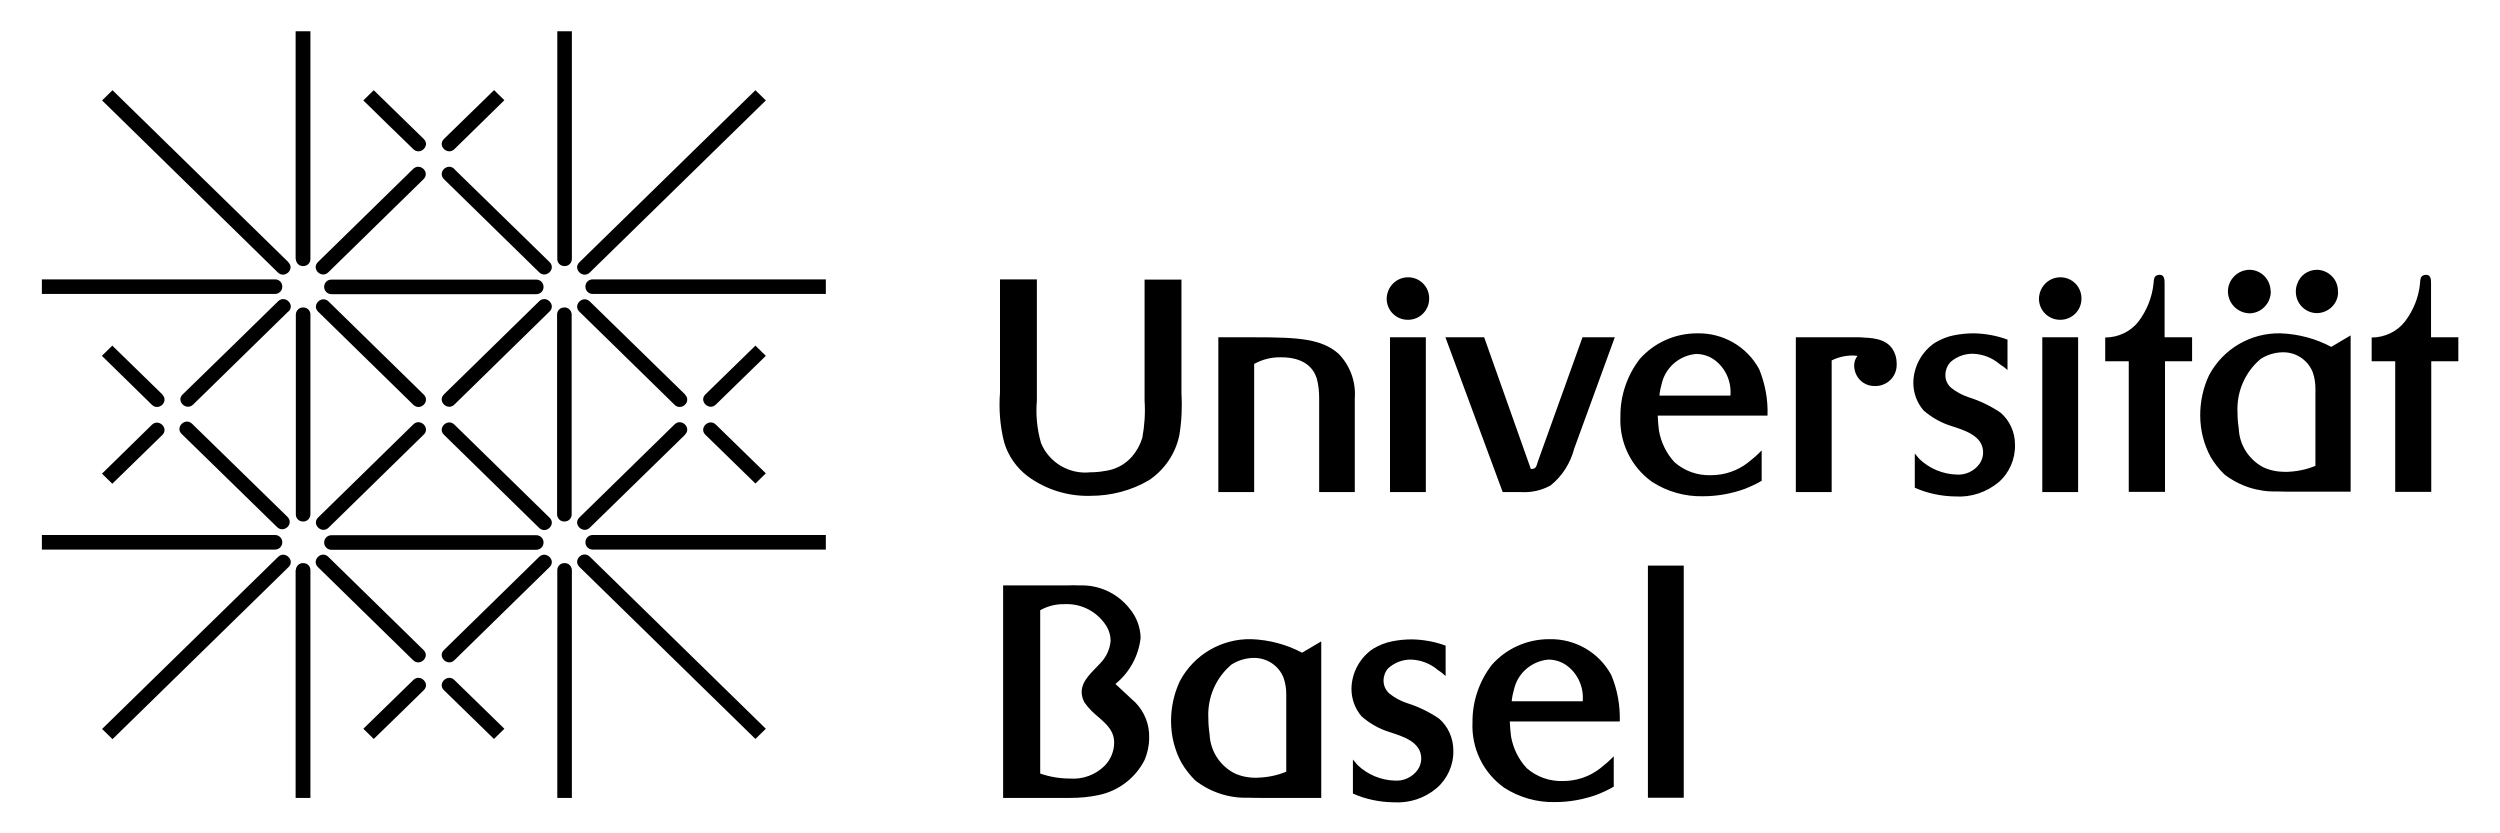 <?xml version="1.0" encoding="UTF-8"?>
<svg id="Ebene_1" xmlns="http://www.w3.org/2000/svg" xmlns:xlink="http://www.w3.org/1999/xlink" viewBox="0 0 120 40">
  <defs>
    <style>
      .cls-1 {
        fill: none;
      }

      .cls-2 {
        clip-path: url(#clippath);
      }
    </style>
    <clipPath id="clippath">
      <rect class="cls-1" x="2.01" y="1.5" width="115.98" height="37"/>
    </clipPath>
  </defs>
  <g id="Gruppe_105">
    <g class="cls-2">
      <g id="Gruppe_14">
        <path id="Pfad_36" d="M80.82,27.15h-1.72v11.14h1.72v-11.14ZM72.56,33.67c.02-.22.07-.44.13-.65.2-.75.86-1.29,1.63-1.36.3,0,.6.09.85.26.56.39.86,1.06.8,1.74h-3.42ZM77.75,34.63c.02-.76-.11-1.52-.41-2.23-.59-1.09-1.74-1.75-2.98-1.72-1.05,0-2.05.44-2.75,1.23-.61.79-.94,1.76-.93,2.76-.06,1.24.51,2.42,1.52,3.14.73.47,1.58.71,2.44.69.68,0,1.35-.12,2-.35.28-.11.56-.24.82-.39v-1.46c-.2.21-.42.4-.65.58-.51.4-1.14.61-1.79.61-.64.02-1.26-.2-1.74-.62-.39-.42-.65-.95-.75-1.52-.03-.24-.05-.48-.06-.72h5.26ZM64.94,36.44v1.65c.6.27,1.27.41,1.94.42.76.05,1.5-.19,2.08-.68.52-.45.82-1.12.8-1.81,0-.59-.25-1.15-.69-1.53-.47-.32-.99-.57-1.53-.74-.31-.1-.6-.26-.85-.46-.18-.16-.28-.38-.28-.62,0-.22.08-.43.22-.59.3-.27.68-.42,1.08-.42.48.01.95.19,1.32.51.13.08.25.18.36.28v-1.46c-.52-.19-1.07-.29-1.62-.3-.31,0-.62.03-.93.09-.33.06-.64.19-.93.36-.64.43-1.03,1.15-1.04,1.92,0,.49.17.96.49,1.33.39.34.85.6,1.34.75.61.2,1.52.46,1.52,1.27,0,.19-.06.38-.17.54-.25.35-.67.55-1.1.52-.67-.02-1.31-.29-1.79-.75l-.22-.26ZM61.74,37.04c-.45.19-.93.28-1.42.29-.37.01-.74-.06-1.08-.22-.7-.37-1.15-1.08-1.18-1.87-.04-.26-.06-.52-.06-.78-.05-.98.36-1.93,1.11-2.56.31-.2.67-.31,1.04-.32.65-.02,1.25.37,1.47.98.08.24.12.5.12.75v3.72ZM63.43,30.78l-.93.55c-.75-.4-1.59-.62-2.44-.65-1.43-.03-2.76.75-3.43,2.02-.28.6-.42,1.25-.42,1.91,0,.71.17,1.4.51,2.02.18.3.4.58.65.83.72.56,1.62.86,2.53.83.26.01.5.01.75.01h2.77v-7.52ZM49.93,29.29c.36-.2.76-.3,1.17-.29.82-.04,1.59.37,2.02,1.07.12.21.19.44.19.68-.03.41-.21.79-.49,1.08-.38.42-.9.82-.9,1.39,0,.17.05.34.13.49.11.16.23.3.36.43.46.44,1.07.79,1.07,1.5,0,.41-.16.81-.45,1.11-.44.44-1.05.67-1.68.62-.48,0-.96-.08-1.42-.24v-7.85ZM48.17,38.3h3.19c.47,0,.93-.04,1.39-.14.94-.2,1.74-.81,2.18-1.66.15-.34.23-.71.23-1.08.02-.64-.22-1.25-.67-1.71-.13-.12-.26-.23-.39-.36l-.56-.52c.68-.55,1.11-1.34,1.21-2.21-.01-.52-.2-1.02-.54-1.42-.57-.72-1.45-1.13-2.37-1.1-.21-.01-.41-.01-.62,0h-3.07v10.21Z"/>
        <path id="Pfad_37" d="M117.99,16.19h-1.3v-2.55c0-.17.01-.45-.23-.45-.07,0-.14.02-.2.06-.07.06-.09.17-.1.36-.06.66-.32,1.29-.72,1.82-.38.49-.98.77-1.6.77v1.14h1.13v6.27h1.73v-6.27h1.3v-1.16ZM111.14,22.36c-.45.19-.93.28-1.42.29-.37,0-.74-.06-1.08-.22-.7-.37-1.15-1.08-1.18-1.86-.04-.26-.06-.52-.06-.78-.05-.98.36-1.93,1.11-2.56.31-.2.67-.31,1.04-.32.65-.02,1.24.37,1.47.98.08.24.12.5.12.75v3.71ZM112.83,16.1l-.93.55c-.75-.4-1.59-.62-2.44-.65-1.43-.03-2.76.75-3.43,2.02-.28.6-.42,1.25-.42,1.91,0,.71.17,1.4.51,2.02.18.3.4.58.65.82.72.56,1.62.85,2.53.82.26.01.51.01.75.01h2.78v-7.52ZM108.99,13.99c0-.57-.45-1.04-1.02-1.04,0,0,0,0,0,0-.56.01-1.02.46-1.03,1.03,0,.57.45,1.04,1.03,1.06.36,0,.68-.19.87-.49.1-.16.16-.36.16-.55M112.22,14.02c.03-.57-.41-1.04-.98-1.07,0,0-.01,0-.02,0-.43,0-.81.26-.95.67-.05.12-.07.25-.07.38,0,.56.44,1.02,1,1.03.56,0,1.02-.44,1.03-1M105.2,16.19h-1.3v-2.55c0-.17.01-.45-.23-.45-.07,0-.14.02-.2.06-.07.06-.09.17-.1.36-.07.66-.32,1.29-.72,1.82-.38.49-.98.77-1.6.77v1.14h1.13v6.27h1.74v-6.27h1.3v-1.16ZM97.87,14.34c0,.56.46,1.02,1.03,1.01.56,0,1.02-.46,1.01-1.03,0-.56-.45-1.01-1.01-1.01-.57,0-1.02.46-1.03,1.03M99.75,16.19h-1.72v7.43h1.72v-7.43ZM91.91,21.76v1.65c.6.27,1.27.41,1.94.42.76.05,1.5-.2,2.08-.68.52-.45.81-1.12.79-1.81,0-.59-.25-1.15-.69-1.53-.47-.32-.99-.57-1.53-.74-.31-.1-.6-.26-.85-.46-.18-.16-.28-.38-.27-.62,0-.22.08-.42.22-.59.29-.27.68-.42,1.08-.42.48.01.95.19,1.32.51.13.08.25.17.36.27v-1.46c-.52-.19-1.07-.29-1.62-.3-.31,0-.62.03-.93.09-.33.06-.64.19-.93.36-.64.43-1.03,1.15-1.04,1.92,0,.49.17.96.49,1.33.39.34.85.6,1.34.75.61.2,1.52.46,1.52,1.27,0,.19-.06.38-.17.54-.25.35-.67.55-1.1.52-.67-.02-1.31-.29-1.79-.75l-.22-.26ZM86.2,16.19v7.43h1.72v-6.32c.38-.19.82-.27,1.24-.22-.1.13-.16.29-.16.45,0,.15.03.3.09.43.16.36.52.58.91.57.56.01,1.03-.43,1.04-.99,0-.04,0-.07,0-.11,0-.24-.07-.48-.2-.68-.35-.52-1.01-.53-1.58-.56h-3.07ZM79.65,19c.02-.22.07-.44.13-.65.2-.75.86-1.29,1.63-1.36.3,0,.6.09.85.26.56.39.86,1.06.8,1.74h-3.42ZM84.84,19.95c.03-.76-.11-1.52-.4-2.23-.59-1.09-1.74-1.75-2.98-1.72-1.05,0-2.05.44-2.75,1.23-.61.79-.94,1.76-.93,2.76-.06,1.24.51,2.42,1.52,3.14.73.47,1.58.71,2.44.69.68,0,1.36-.12,2-.35.28-.11.56-.24.82-.39v-1.46c-.2.21-.42.4-.65.58-.51.4-1.14.61-1.79.61-.64.02-1.26-.2-1.74-.62-.39-.42-.65-.95-.75-1.52-.03-.24-.05-.48-.06-.72h5.25ZM77.51,16.19h-1.55l-2.13,5.93c-.1.32-.11.39-.35.39l-2.24-6.32h-1.86l2.75,7.43h.88c.49.03.99-.08,1.42-.32.56-.45.95-1.07,1.13-1.76l1.95-5.35ZM66.56,14.34c0,.56.46,1.02,1.03,1.01.56,0,1.02-.46,1.01-1.03,0-.56-.45-1.01-1.01-1.01-.57,0-1.02.46-1.03,1.03M68.44,16.19h-1.72v7.43h1.72v-7.43ZM58.48,16.19v7.43h1.72v-6.15c.39-.22.84-.33,1.29-.32,1.11,0,1.55.51,1.71,1,.09.32.12.64.12.97v4.5h1.71v-4.5c.06-.8-.23-1.59-.79-2.15-.82-.71-1.91-.78-4.02-.78h-1.72ZM56.7,13.42h-1.76v5.81c.04.6,0,1.2-.11,1.79-.1.32-.26.62-.48.88-.34.4-.82.65-1.34.71-.22.04-.44.06-.67.06-1.01.11-1.98-.46-2.37-1.4-.19-.66-.26-1.35-.2-2.04v-5.82h-1.77v5.43c-.06.8,0,1.61.2,2.39.19.65.59,1.22,1.13,1.63.87.64,1.93.97,3.01.94.99,0,1.96-.25,2.81-.75.75-.5,1.28-1.28,1.46-2.17.11-.67.14-1.36.1-2.04v-5.43Z"/>
        <path id="Pfad_38" d="M21.81,32.64c-.33-.32-.83.17-.5.49l2.4,2.34.5-.49-2.4-2.34M17.94,35.47l-.5-.49,2.4-2.34c.33-.32.83.17.5.49-.28.28-2.4,2.34-2.4,2.34M7.79,18.94c.33.33-.17.81-.5.49l-2.4-2.35.5-.49,2.4,2.34M4.89,22.73l.5.49,2.4-2.34c.33-.32-.17-.81-.5-.49l-2.4,2.35M19.84,7.16c.33.32.83-.17.5-.49l-2.4-2.34-.5.49s2.11,2.07,2.4,2.34M23.71,4.32l.5.49-2.4,2.35c-.33.32-.83-.17-.5-.49l2.4-2.34M33.86,18.93c-.33.32.17.81.5.49l2.4-2.34-.5-.49-2.4,2.34M36.76,22.72l-.5.49-2.4-2.34c-.33-.32.17-.81.5-.49.29.28,2.4,2.34,2.4,2.34M13.84,12.59c.33.32-.17.81-.5.49L4.9,4.82l.5-.49s8.16,7.98,8.45,8.26M36.26,4.33l.5.49-8.45,8.26c-.33.32-.83-.17-.5-.49.29-.28,8.45-8.26,8.45-8.26M13.35,26.73c.33-.32.83.17.5.49l-8.45,8.26-.5-.49s8.16-7.98,8.45-8.26M36.76,34.98l-.5.49-8.45-8.26c-.33-.33.17-.81.5-.49l8.45,8.26M13.8,24.81c.33.33-.17.81-.5.49l-4.58-4.47c-.33-.32.17-.81.5-.49,0,0,4.29,4.19,4.58,4.47M21.81,8.11c-.33-.32-.83.16-.5.49l4.57,4.47c.33.32.83-.16.5-.49l-4.58-4.47M26.38,24.85c.33.32-.17.81-.5.49l-4.57-4.47c-.33-.32.17-.81.5-.49l4.57,4.47M32.88,20.86c.33-.32-.17-.81-.5-.49l-4.57,4.47c-.33.32.17.81.5.49l4.58-4.47M15.76,13.07c-.33.32-.83-.16-.5-.49l4.57-4.47c.33-.32.83.16.5.49l-4.57,4.47M20.34,20.86c.33-.32-.17-.81-.5-.49l-4.57,4.47c-.33.32.17.81.5.49l4.57-4.47M13.85,14.95c.33-.32-.17-.81-.5-.49,0,0-4.24,4.15-4.58,4.47s.17.81.5.49c0,0,4.29-4.19,4.57-4.47M21.81,31.69c-.33.32-.83-.17-.5-.49l4.57-4.47c.33-.32.83.17.5.49-.28.28-4.57,4.47-4.57,4.47M26.38,14.95c.33-.32-.17-.81-.5-.49l-4.57,4.47c-.33.33.17.81.5.49l4.57-4.47M32.88,18.94c.33.33-.17.81-.5.49s-4.57-4.47-4.57-4.47c-.33-.32.17-.81.5-.49l4.58,4.47M15.76,26.73c-.33-.33-.83.17-.5.49l4.57,4.47c.33.32.83-.16.5-.49l-4.57-4.47M20.34,18.94c.33.33-.17.81-.5.49l-4.57-4.47c-.33-.32.17-.81.5-.49l4.57,4.47M2.01,25.69v.69h11.19c.19,0,.35-.15.35-.35,0-.19-.15-.35-.35-.35H2.01ZM39.64,25.69v.69h-11.19c-.19,0-.35-.15-.35-.35,0-.19.15-.35.35-.35h11.19ZM2.01,13.42v.69h11.19c.19,0,.35-.15.35-.35s-.15-.35-.35-.35H2.01ZM39.64,13.42v.69h-11.19c-.19,0-.35-.15-.35-.35s.15-.35.35-.35h11.19ZM15.91,25.69c-.19,0-.35.15-.35.35,0,.19.15.35.35.35h9.83c.19,0,.35-.15.35-.35,0-.19-.15-.35-.35-.35h-9.83ZM25.74,13.42c.19,0,.35.15.35.35s-.15.35-.35.35h-9.83c-.19,0-.35-.15-.35-.35s.15-.35.35-.35h9.83ZM26.74,38.3h.71v-10.94c-.01-.2-.18-.35-.37-.33-.18,0-.33.15-.33.33v10.94ZM26.74,1.5h.71v10.94c-.01.2-.18.35-.37.33-.18,0-.33-.15-.33-.33V1.5ZM26.74,24.7c.01.2.18.35.37.33.18,0,.33-.15.33-.33v-9.61c-.01-.2-.18-.35-.37-.33-.18,0-.33.15-.33.33v9.61ZM14.2,27.36c.01-.2.18-.35.37-.33.18,0,.33.15.33.33v10.94h-.71v-10.94ZM14.2,12.44c.01.2.18.35.37.33.18,0,.33-.15.33-.33V1.5h-.71v10.94ZM14.2,15.09c.01-.2.18-.35.37-.33.18,0,.33.15.33.33v9.61c-.01.2-.18.35-.37.33-.18,0-.33-.15-.33-.33v-9.61Z"/>
      </g>
    </g>
  </g>
</svg>